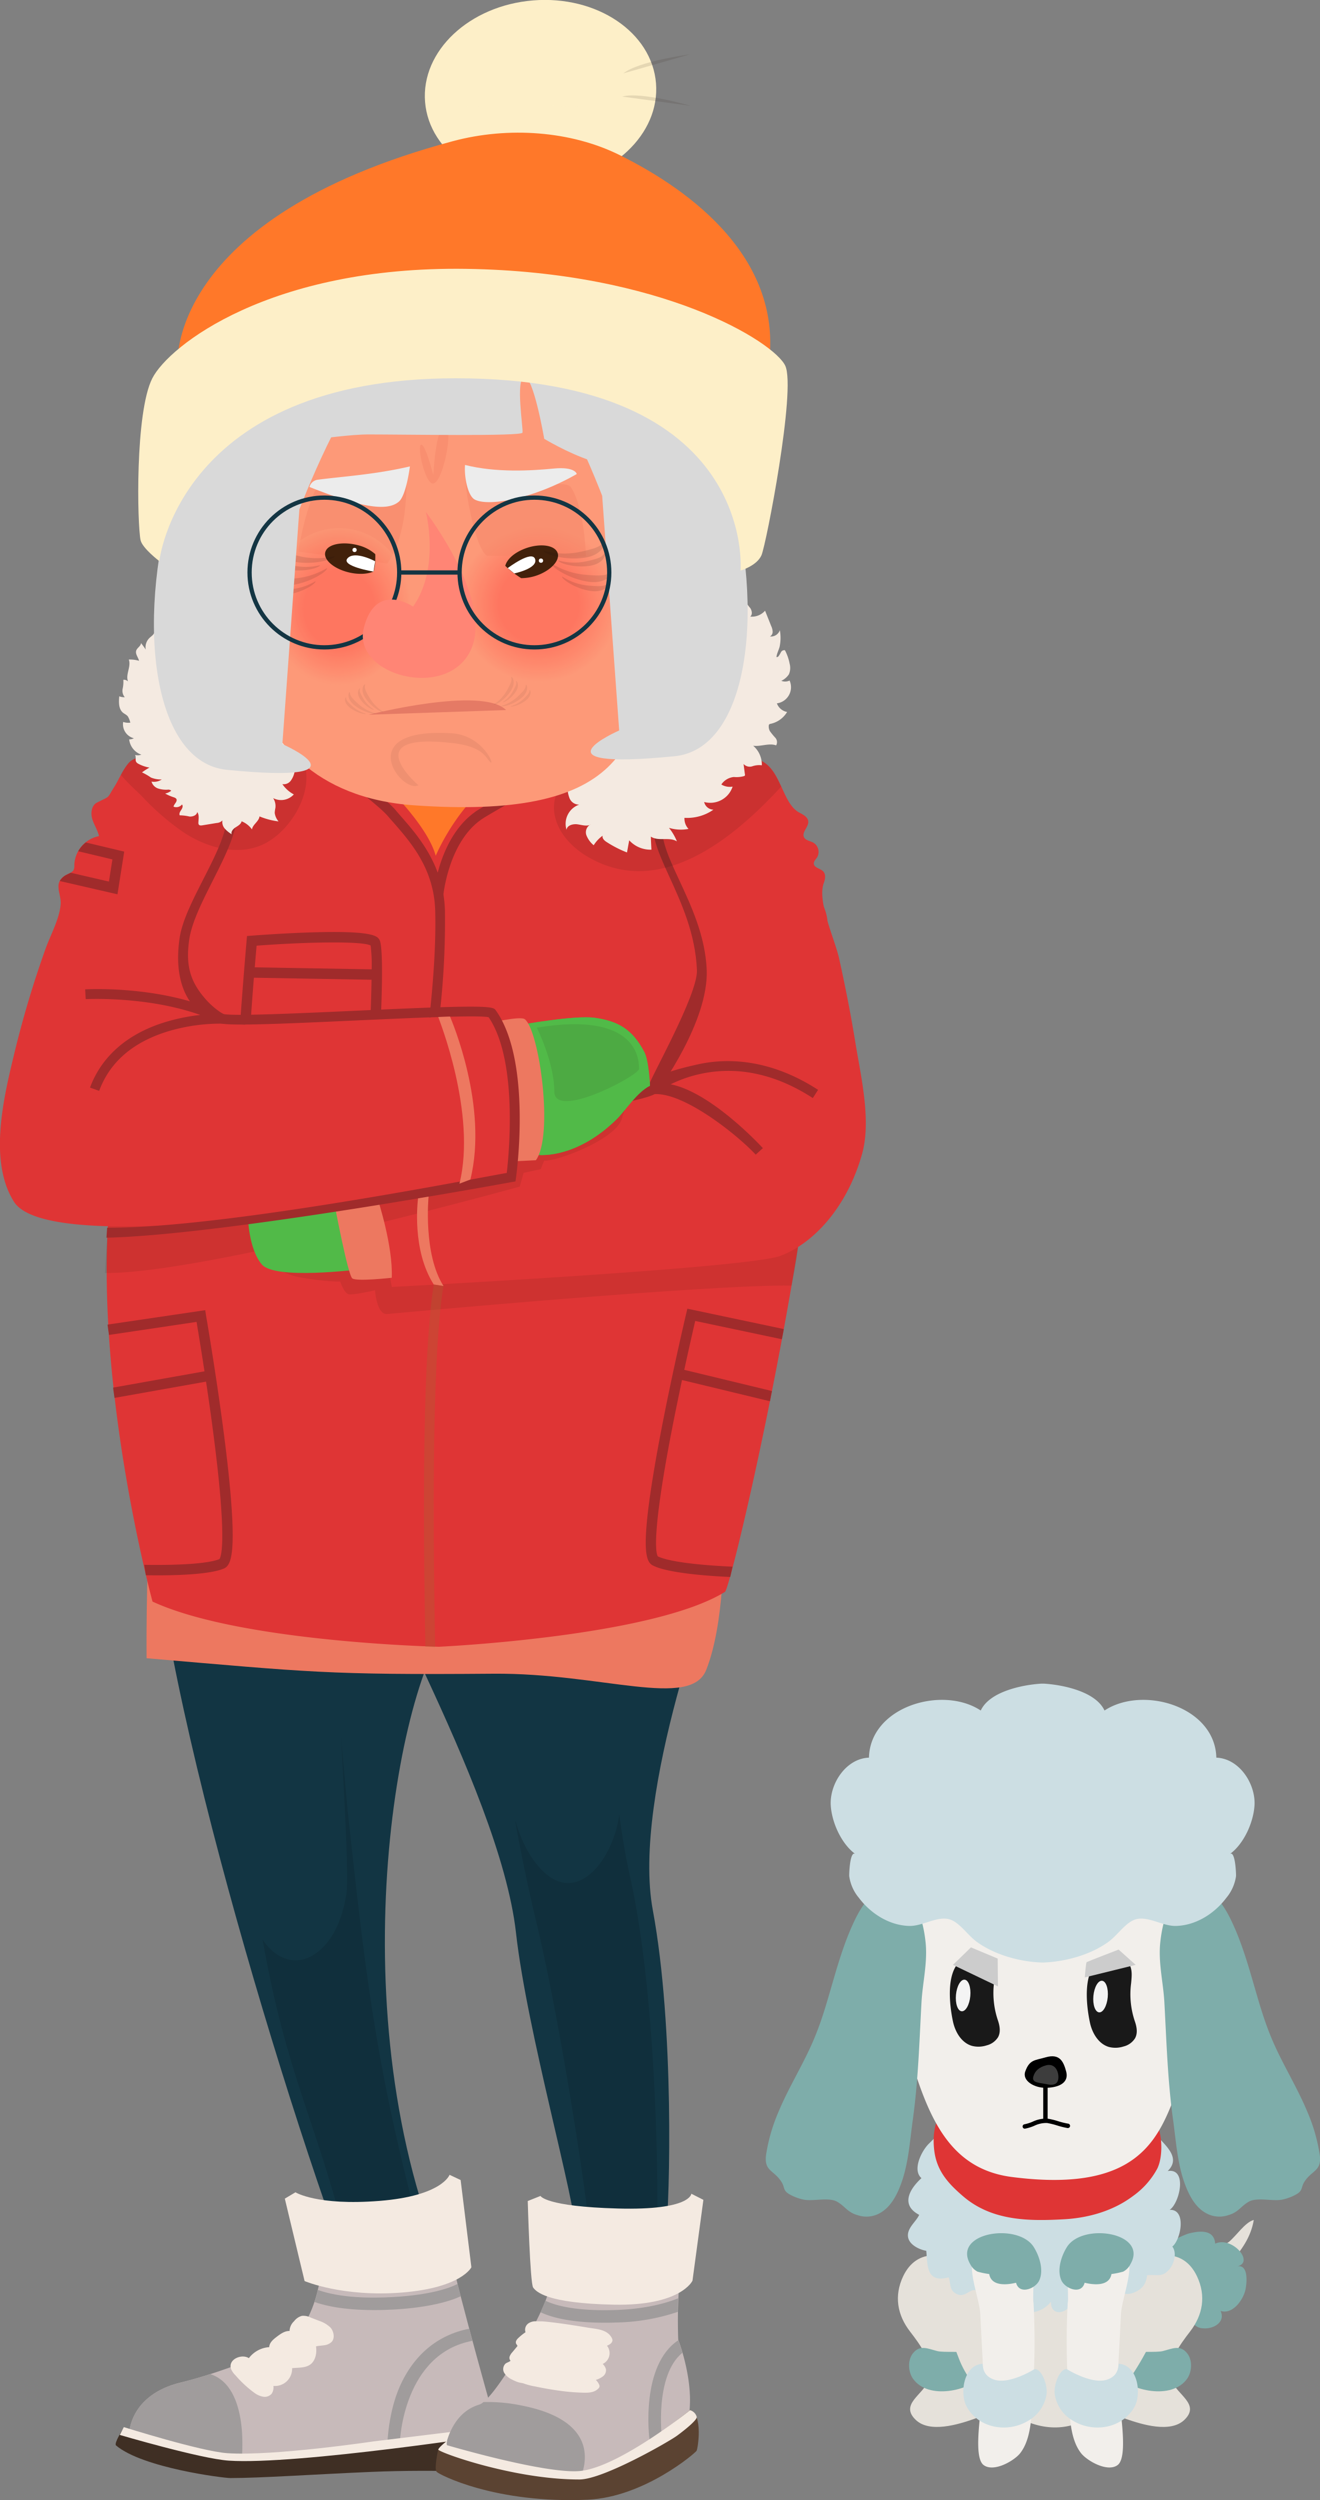 <svg xmlns="http://www.w3.org/2000/svg" viewBox="0 0 405.2 766.99"><rect x="0" y="0" width="405.2" height="766.99" fill="#808080" stroke="none"/><defs><style>.cls-1{fill:#959caf;}.cls-2{fill:#c7baba;}.cls-3{fill:#a09c9c;}.cls-4{fill:#3f2f24;}.cls-5{fill:#f4eae1;}.cls-6{fill:#5b4332;}.cls-7{fill:#123543;}.cls-111,.cls-15,.cls-18,.cls-8{opacity:0.11;}.cls-9{fill:#a02b2b;}.cls-10{fill:#fdcf94;}.cls-11{fill:#ed7860;}.cls-12,.cls-28{fill:#f68669;}.cls-13{fill:#ff7829;}.cls-14{fill:#df3535;}.cls-109,.cls-15{fill:#42210b;}.cls-16{fill:#4daa43;}.cls-17{fill:#51ba48;}.cls-18{fill:#2d1b0c;}.cls-19,.cls-22{opacity:0.31;}.cls-20,.cls-22{fill:#a56631;}.cls-21{fill:#f26c2a;}.cls-110,.cls-23,.cls-27{fill:#fff;}.cls-23{opacity:0.24;}.cls-24{fill:#381911;}.cls-25{fill:#fd9978;}.cls-26{fill:#4f372d;}.cls-27{opacity:0.12;}.cls-28{opacity:0.5;}.cls-29{opacity:0.45;}.cls-30{fill:#fd9877;}.cls-31{fill:#fd9777;}.cls-32{fill:#fd9676;}.cls-33{fill:#fd9575;}.cls-34{fill:#fd9475;}.cls-35{fill:#fd9374;}.cls-36{fill:#fd9273;}.cls-37{fill:#fd9173;}.cls-38{fill:#fd9072;}.cls-39{fill:#fd8f71;}.cls-40{fill:#fd8e71;}.cls-41{fill:#fd8d70;}.cls-42{fill:#fd8c6f;}.cls-43{fill:#fd8b6e;}.cls-44{fill:#fd8a6e;}.cls-45{fill:#fd896d;}.cls-46{fill:#fd886c;}.cls-47{fill:#fd876c;}.cls-48{fill:#fd866b;}.cls-49{fill:#fe856a;}.cls-50{fill:#fe846a;}.cls-51{fill:#fe8369;}.cls-52{fill:#fe8268;}.cls-53{fill:#fe8168;}.cls-54{fill:#fe8067;}.cls-55{fill:#fe7f66;}.cls-56{fill:#fe7e66;}.cls-57{fill:#fe7d65;}.cls-58{fill:#fe7c64;}.cls-59{fill:#fe7b64;}.cls-60{fill:#fe7a63;}.cls-61{fill:#fe7962;}.cls-62{fill:#fe7862;}.cls-63{fill:#fe7761;}.cls-64{fill:#fe7660;}.cls-65{fill:#fe7560;}.cls-66{fill:#fe745f;}.cls-67{fill:#fe735e;}.cls-68{fill:#fe725d;}.cls-69{fill:#fe715c;}.cls-70{fill:#fe705b;}.cls-71{fill:#fe6f5b;}.cls-72{fill:#fe6e5a;}.cls-73{fill:#fe6d59;}.cls-74{fill:#fe6c59;}.cls-75{fill:#fe6b58;}.cls-76{fill:#fe6a57;}.cls-77{fill:#fe6957;}.cls-78{fill:#fe6856;}.cls-79{fill:#fe6755;}.cls-80{fill:#fe6655;}.cls-81{fill:#fe6554;}.cls-82{fill:#fe6453;}.cls-83{fill:#fe6353;}.cls-84{fill:#fe6252;}.cls-85{fill:#fe6151;}.cls-86{fill:#fe6051;}.cls-87{fill:#ff5f50;}.cls-88{fill:#ff5e4f;}.cls-89{fill:#ff5d4f;}.cls-90{fill:#ff5c4e;}.cls-91{fill:#ff5b4d;}.cls-92{fill:#ff5a4d;}.cls-93{fill:#ff594c;}.cls-94{fill:#ff584b;}.cls-95{fill:#ff574a;}.cls-96{fill:#ff564a;}.cls-97{fill:#ff5549;}.cls-98{fill:#ff5448;}.cls-99{fill:#ff5348;}.cls-100{fill:#ff5247;}.cls-101{fill:#ff5146;}.cls-102{fill:#ff5046;}.cls-103{fill:#ff4f45;}.cls-104{fill:#ff4e44;}.cls-105{fill:#ff4d44;}.cls-106{fill:#ff4c43;}.cls-107{fill:#6c332e;}.cls-108{fill:#ececec;}.cls-111,.cls-119{fill:#160f0d;}.cls-112{fill:#d9d9d9;}.cls-113{fill:none;stroke:#133543;stroke-miterlimit:10;stroke-width:1.31px;}.cls-114{fill:#87041a;opacity:0.2;}.cls-115{opacity:0.54;}.cls-116{fill:#ff8575;}.cls-117{fill:#fdefc8;}.cls-118{opacity:0.07;}.cls-119{opacity:0.06;}.cls-120{fill:#e5e1da;}.cls-121{fill:#7eadaa;}.cls-122{fill:#fefefe;}.cls-123{fill:#ccdee3;}.cls-124{fill:#f2efeb;}.cls-125{fill:#3d3d3d;}.cls-126{fill:#191919;}.cls-127{fill:#f4f4f4;}.cls-128{fill:#ccc;}</style></defs><g id="Layer_2" data-name="Layer 2"><g id="Calque_1" data-name="Calque 1"><g id="Bernadette"><path class="cls-1" d="M132.84,676.13H101.26s9.67,40.56,4.48,44.3S42.3,740.71,42.3,740.71l-2.63,8.44S56.73,755,66.85,756.9s38.41,1,40.26-.12,42.29-1,44.14-2.83-5.27-31.82-9.83-37.43S132.84,676.13,132.84,676.13Z"/><path class="cls-2" d="M138.48,692.13c-.67-3.58-19.17,3.83-19.17,3.83s-19.93-1-20.46,1c-1.32,5-1.8,11.68-8,20C88.71,719.89,67,728.2,55.7,730.86c-16,3.78-16.06,15.78-16.06,15.78S82,759,87,758.3s55.36-8.51,58.11-9.09,7.56-3.52,7.56-3.52S140.4,702.36,138.48,692.13Z"/><path class="cls-3" d="M39.64,746.64s5.57,1.62,12.91,3.66l21.61,4.55s2.7-22.6-9.62-26.51c-3.24,1-6.3,1.92-8.84,2.52C39.67,734.64,39.64,746.64,39.64,746.64Z"/><path class="cls-4" d="M75,754.05c-9.83,1.13-37.38-8.66-37.38-8.66s-2.71,4.21-2,4.84c8.21,6.92,33,10,35.07,10,9.47,0,25.6-1.14,43.26-1.89,21-.89,40.26.32,40.26.32l-.19-14.59-3.87,2.24S88.84,752.48,75,754.05Z"/><path class="cls-3" d="M144,714.42c-9.63,1.89-16.95,8-21.26,17.67-3.5,7.88-3.8,17.07-3.81,17.38l3.85-.54c0-.26,1.1-26.84,22.23-30.8C144.71,716.89,144.38,715.65,144,714.42Z"/><path class="cls-5" d="M69.77,752.6c-8.17-.57-31.76-8-31.76-8L36.77,747s24.89,7.32,33.46,7.89c21,1.4,83.91-8.3,83.91-8.3l0-2.42-39.36,4.8S83.83,753.57,69.77,752.6Z"/><path class="cls-1" d="M205.84,680H174.61s2.81,21-.83,28.88c-1.95,4.22-12.54,15.42-19.43,26.59h54.74c-1.93-5.17-3.88-11.91-5.44-14.52C201,716.49,205.47,680.55,205.84,680Z"/><path class="cls-2" d="M202.73,758.05c1.45-2.84,2.57-5.77,4.24-8.51a70.72,70.72,0,0,0,3.65-6.41,4,4,0,0,1,.67-1.6c.09-.25.19-.49.27-.73s-.17-.24,0-.44c1.37-10.51-3.36-22.58-3.36-22.58a157.59,157.59,0,0,1,.32-17.38c.27-2.61-1.43,1.83-3.5.22-1.66-1.29-3.85-1.62-5.93-1.82a75,75,0,0,0-26.37,2.49,3.52,3.52,0,0,0-2.43,1.51c-.2.42-1.88-.57-1.92-.12-.44,5.28-16.34,33.55-21.22,35-8.33,2.49-10.22,11.82-10.41,13.6-.12,1.18,2.93,3.19,3.75,3.89a6.53,6.53,0,0,0,2.49,1.11c6.57,2,12.62,5.24,18.75,8.27,3.06,1.51,5.5-1.72,8.7-.52,3.46,1.29,7.39.32,11.05-.09,8.71-1,14.87-2.29,21-5.27A4.57,4.57,0,0,1,202.73,758.05Z"/><path class="cls-3" d="M159.82,737.92a50.42,50.42,0,0,0-11.41-1,4,4,0,0,1-1.3.78c-8.33,2.49-10.22,11.82-10.41,13.6v0l40.62,10.59S188.7,743.43,159.82,737.92Z"/><path class="cls-3" d="M209.48,721.79c-.58-2-1.08-3.38-1.26-3.84-11.58,7.67-9,29.52-8.83,30.52l3.8-.49C203.16,747.77,200.88,728.79,209.48,721.79Z"/><path class="cls-6" d="M211.83,739.4s-24.79,19.7-33.1,20.35-42-7.54-42-7.54l-2.22-.73s-1.31,5.92-.49,6.82,18.07,9.84,46.4,8.57c17.35-.79,33-14.32,33.41-15S215.87,740.68,211.83,739.4Z"/><path class="cls-5" d="M211.83,739.4s-22,17.64-33.9,18.68c-10.66.93-40.74-7.94-40.74-7.94a2.21,2.21,0,0,1,.13-1.4s-2.58,2-2.78,2.74,23.11,9.23,43.34,9.19c7.3,0,27.73-11.76,30-13.47,3-2.21,6.17-4.91,6-5.73A3,3,0,0,0,211.83,739.4Z"/><path class="cls-7" d="M140.44,495.29C129.06,469.84,112.86,480,112.59,480c-20.68-2.06-43-33.66-63.63-35.95-11.78,29.62,29.79,174.44,56.1,247,0,0-10.58-9.44,11.79-9.44,23,0,17.23,7.87,17.23,7.87C103.46,610,123.41,508.61,140.44,495.29Z"/><path class="cls-7" d="M220.14,481.56,113.32,469.17c-8.39.79,40,78.14,45.09,123.91,3.41,30.36,18.31,82.07,18.53,93.09,0,0,1.05-.63,14.79-1.07,11-.35,9.13,5.82,9.13,5.82.13-.31,3.5-5.07,3.54-5.42,1.24-10.51,2.63-63.73-4-99.46C193.7,550.13,220,482.56,220.14,481.56Z"/><g class="cls-8"><path d="M104.51,531c.21,2.25.36,4.5.45,6.73.25,6.09,2.26,37.67,1.37,43.33-1.59,10.17-5.93,17-11.8,19.57-4.47,1.92-10,.35-13.93-5.62,7.27,41.23,16.34,55.61,25,89.94,0,0-1.59,4.1,9.34,3,11.24-1.14,12.86-7.38,12.86-7.38-12.91-49.22-15.89-77.75-21-124.3C106.77,556.29,104.53,531,104.51,531Z"/></g><g class="cls-8"><path d="M190.09,556.63a31.63,31.63,0,0,1-1.07,5.12c-3.17,10.72-11.31,19.78-19.88,14.28-4.57-2.94-8.43-9.31-10.48-16-.08-.27-.15-.54-.23-.81l-.31-.69c2,11.06,4.24,21.67,6.46,30.89,7.47,31,15.1,81.77,16.21,93.3,0,0-.37,4.9,11,3.53,9.13-1.09,10.21-4.46,10.21-4.46.07-.33-.23-1-.22-1.35.15-11.09-.13-68.94-8.64-105.91C192,569.36,191,563.27,190.09,556.63Z"/></g><path class="cls-5" d="M87.43,674.51,93.5,699.8s11.76,5,30,3.51,21.2-7.75,21.2-7.75l-3.3-26.76L138,667.2s-2.23,6.47-21.49,8-25.81-2.64-25.81-2.64Z"/><path class="cls-5" d="M165.92,673.68,162,675.24s.71,25.3,1.66,26.55,4,4.82,24.69,5.25,24.22-7.35,24.22-7.35l3.35-24.81L212.22,673s-.13,5.14-22.49,4.54S165.92,673.68,165.92,673.68Z"/><path class="cls-5" d="M70.82,726.35a2.7,2.7,0,0,0,.17.58,6.26,6.26,0,0,0,1.31,1.8,34.31,34.31,0,0,0,5.88,5.42,6.31,6.31,0,0,0,2.62,1.13,2.82,2.82,0,0,0,2.6-.93,3.56,3.56,0,0,0,.53-2.38,5.28,5.28,0,0,0,5.74-5.45c1.94-.2,4.09,0,5.64-1.17s2-3.52,1.7-5.52c.82-.19,1.67-.21,2.5-.34a4,4,0,0,0,2.26-1c1.15-1.15.65-3.38-.35-4.46a9,9,0,0,0-3.37-2L95.39,711a5,5,0,0,0-2.72-.53,4.51,4.51,0,0,0-2.39,1.64,4.24,4.24,0,0,0-1.39,3c-1.46-.05-2.76.88-3.92,1.76s-2.28,1.84-2.32,3.2a8.53,8.53,0,0,0-6.26,3.38C74.29,722.08,70.3,723.66,70.82,726.35Z"/><path class="cls-3" d="M140.46,700.69c-2.76,1.38-8.54,3.35-19.65,4-6.89.4-16.29.32-23.24-2.17-.29,1.18-.62,2.41-1,3.71,5.52,1.91,12.24,2.47,18.26,2.47,2.21,0,4.32-.07,6.24-.18,10.64-.63,16.87-2.47,20.4-4.07C141.08,703.15,140.76,701.89,140.46,700.69Z"/><path class="cls-3" d="M188.89,708.68c-11.94.38-18.24-1.31-21.47-2.86-.4,1-.91,2.22-1.52,3.53,4.51,2.12,11.2,3.22,19.7,3.22,1.11,0,2.25,0,3.41-.06a62.41,62.41,0,0,0,19.06-3.27c0-1.35,0-2.77.1-4.16C205.18,706.31,198.78,708.36,188.89,708.68Z"/><path class="cls-5" d="M164.56,712.14a3.88,3.88,0,0,0-2.24.56,2.37,2.37,0,0,0-1,2.79,16.08,16.08,0,0,0-2.19,1.76,2.82,2.82,0,0,0-.66.84,1.11,1.11,0,0,0,0,1c.14.23.39.42.35.68l-1.56,1.87a3.86,3.86,0,0,0-.79,1.23,1.3,1.3,0,0,0,.25,1.37c-.44.41-1.08.52-1.55.89a2.33,2.33,0,0,0-.38,2.85,5.44,5.44,0,0,0,2.33,2,11.62,11.62,0,0,0,2,.86c.63.19,1.3.22,1.91.47a20.2,20.2,0,0,0,3.28.83c2.4.51,4.83.93,7.26,1.27a63.62,63.62,0,0,0,6.75.61c1.9.05,3.95.2,5.39-1.29a1.24,1.24,0,0,0,.31-.48,1.16,1.16,0,0,0-.13-.75,4.35,4.35,0,0,0-1-1.37,7.07,7.07,0,0,0,2.21-1.11,2.38,2.38,0,0,0,.91-2.18,3.63,3.63,0,0,0-1-1.62,3.64,3.64,0,0,0,1.31-5.59,4.74,4.74,0,0,0,1.08-.6,1.57,1.57,0,0,0,.61-1,1.92,1.92,0,0,0-.33-1c-1.45-2.43-4.58-2.51-7.07-2.92-3.79-.63-7.58-1.24-11.39-1.68-.94-.11-1.87-.21-2.81-.27-.51,0-1,0-1.48,0Z"/><path class="cls-5" d="M236.36,195.25a1.6,1.6,0,0,0,.82-1.48,4.52,4.52,0,0,0-.45-1.72c-.62-1.57-1.25-3.13-1.88-4.7a5.34,5.34,0,0,1-4.55,1.81c.75-.6.54-1.82,0-2.63a9.86,9.86,0,0,1-1.59-2.39,5.86,5.86,0,0,1-2.85,2.62c.63-1.16-.3-2.53-1.18-3.52l-2.62-3a13.52,13.52,0,0,1-2.22,3,1.36,1.36,0,0,1-.24.24l.24-.24a1.4,1.4,0,0,0,.08-1.32,3.68,3.68,0,0,0-1.15-1.27l-2.72-2.2a3.71,3.71,0,0,1-2.17,3.2c.54-1-.15-2.23-1-3a7.21,7.21,0,0,1-2.23-2.51,19.08,19.08,0,0,1-4.69,3.22c.64-.59.18-1.68-.47-2.26s-1.5-1.08-1.68-1.94a22.67,22.67,0,0,0-4.1,3.06c.18-1.84-3.17-2.63-2.86-4.46-.9.43-1.21,1.56-1.87,2.32-2.12,2.43-7.24.74-10,.45A329,329,0,0,0,147.09,175q-6,.06-12.08.26c-9.22.3-18.43.87-27.61,1.86-3.9.43-7.8.92-11.68,1.52a24.2,24.2,0,0,0-2.81.46c-.73.2-1.43.88-2.12,1-1.71.35-2.14-2.15-3.26-3.37a7.74,7.74,0,0,1-3,3.86A5.42,5.42,0,0,0,82.67,177a27.14,27.14,0,0,1-4,4.51,10.4,10.4,0,0,0-.8-3.33,13.43,13.43,0,0,1-3.55,4,1.22,1.22,0,0,1-.43.31l.43-.31a2.15,2.15,0,0,0,.17-2,11.57,11.57,0,0,1-1-2.47,17.28,17.28,0,0,0-5.94,6.78,7.11,7.11,0,0,1-3.08-3.71,15.79,15.79,0,0,1-2.15,2.78,3.2,3.2,0,0,0-.68,3.26A6.61,6.61,0,0,1,58,183.68a10.93,10.93,0,0,0-.59,1.66c-.41,1.48.2,3.77-1,4.92a5.46,5.46,0,0,0-2.24-1.76,1.65,1.65,0,0,1,.47,1.22c-.07.51-.52.91-.59,1.43-.19,1.56-2.55,2.44-3.74,3.37a31.38,31.38,0,0,0-7.34,7.95A23.93,23.93,0,0,0,39.69,219a39.67,39.67,0,0,0,13.5,23.29c11.46,9.32,23.18,13.85,31.7,1.33s-3.64-28.16-3.64-28.16l118.32-9s-5.19,5.65-12.73,19c-12.43,22.09-2.84,38.87,18.74,27.15a59.62,59.62,0,0,0,8.86-6.11,81.78,81.78,0,0,0,19.12-21.5,39.58,39.58,0,0,0,5.09-12.85,24.26,24.26,0,0,0,.32-6.42c-.1-1.09-.39-2.09-.59-3.14-.29-1.47.54-2.74.93-4.14a13.15,13.15,0,0,0,.08-5.12A2.86,2.86,0,0,1,236.36,195.25Z"/><path class="cls-9" d="M197.18,203.58c-13.42-10-95.47-2.49-106,0s-10,5.62-10,5.62L86,240.53l99.37,7.1,6.57-37.72S201.29,206.63,197.18,203.58Z"/><path class="cls-10" d="M142.07,193.89c-53.76,1.82-62.43,8.58-64,14.26-1.12,4.1.61,3.64,1.81,7.57L85.79,212c-.29-1.06-1.56-1.84-1.54-2.14,0-.08,2.15-7.67,58-9.57,47.19-1.6,51.37,4.08,51.66,4.62-.11.82-4.07,2.31-4.62,4.3l5.37,5.89c.89-4.2,7.07-5.85,5.43-11.86C198.61,197.69,190.53,192.25,142.07,193.89Z"/><path class="cls-11" d="M45,508.72c49.93,4.26,55.3,5.16,106.55,4.75,33.09-.26,60.47,11,65.25-1.2,5.6-14.24,5.26-36,6.27-51.09H46.12C44.73,487.53,45,508.72,45,508.72Z"/><path class="cls-12" d="M96.25,235.54l.36,27.4H178l-.39-30.13C153.11,225.6,119.76,225.66,96.25,235.54Z"/><path class="cls-13" d="M217.85,463.78c.06-7.78-31.3-168.73-31.2-182.47q.1-15.48.23-30.94c0-3.26.05-6.51.07-9.77a5.19,5.19,0,0,1,2.75-4.7c-6.8-2.84-22.59-6.83-24.84-8.66-2.84-2.31,1.1-2.78,2.35-3.84a3.31,3.31,0,0,0,0-5c-2.43-2.51-7.11-3.33-10.44-3.26-3,.05-5.91.26-8.86.46l-18.33,1.26c-5.07.35-10.6-.11-15.52,1.31a9.89,9.89,0,0,0-3,1.65,7.79,7.79,0,0,0-2.27,2.27,3.06,3.06,0,0,0-.09,3.08,6.65,6.65,0,0,0,4.61,2.59c1.15,3.95-15.86,3.74-36.24,15.15L57.53,475.73c13,2.91,57.93,8.83,81.13,8.53,24.91-.32,67.77-3.26,79.19-6.25C217.87,476.26,217.84,465.53,217.85,463.78Z"/><path class="cls-14" d="M223,250.29s-14.35-16.58-32.06-19.71l4.33-17.79a3.42,3.42,0,0,0-1.84-3.26,4.88,4.88,0,0,0-4.09-.33,71.08,71.08,0,0,1-31.48,26.56c-15.84,6.81-24.11,26.79-24.11,26.79-2.31-8.8-14.85-22.17-25.75-31-16.09-12.94-22.36-20.07-22.36-20.07s-.85-1.21-4-.17c-2.59.87-2.29,2.83-2.29,2.83l4.19,16.65c-13,2.55-27.77,12.53-27.77,12.53S37,323.1,33.34,372.57c-4,54.6,13.48,118.77,13.48,118.77,27,12.51,87.93,13.86,87.93,13.86s65.45-3,87.83-16.86c2.47-3,34.14-138.15,31.44-205.45C253.44,268.52,223,250.29,223,250.29Z"/><path class="cls-15" d="M78.2,383.11s5.49,7.29,13.85,8.76,12.38,1.28,12.38,1.28,1.19,3.68,2.69,3.93,8-1.25,8-1.25.49,7.59,3.74,7.29c2.77-.25,99.05-9.13,124.13-8.72,2.72-13.56,2.32-15,2.33-28L78.2,382.08Z"/><path class="cls-9" d="M95.36,286.05c-9.12.28-18.1,1-18.19,1l-1.35.11-.12,1.34c0,.12-1,11.57-1.82,23.05-1.67,24-.85,24.71,0,25.47.46.4,1.16,1,19.68,1.65q8.42.29,13.34.29c3.85,0,6.09-.13,6.69-.4a2.47,2.47,0,0,0,1.23-1.66c1-3.26,1.76-15.69,2.13-25.35.55-14.09.38-21.92-.49-23.27C115.78,287.21,114.65,285.44,95.36,286.05Zm16.51,49.6c-4.74.4-30.72-.46-35.66-1.18-.43-3.53.45-18.56,1.73-34.52l36.11.62C113.88,312.94,112.84,331.82,111.87,335.65ZM78.2,296.76c.19-2.22.37-4.44.57-6.64,15.24-1.14,32.33-1.47,35-.06a48.63,48.63,0,0,1,.32,7.32Z"/><path class="cls-14" d="M257.57,294c-1.37-6.09-6.8-17.44-4.68-23.14.43-1.17.67-2.64-.2-3.54s-2.82-1.09-2.88-2.4c0-.71.58-1.26,1-1.86a3.32,3.32,0,0,0-1.13-4.54c-1-.55-2.41-.67-2.89-1.71-.72-1.55,1.46-3.08,1.32-4.79-.1-1.32-1.49-2.08-2.67-2.69-4.91-2.52-5.51-11.54-10.46-15.14-10.41-7.58-31,7.15-31,7.15-7.22,11.24-2.57,92.58-3.56,92.76-57.73,10.42-87.64,22.32-87.64,22.32l7.5,38.4s109.16-5.7,119.34-9.56c10.38-3.94,20.49-15.18,25-31.21,2.93-10.43-.43-24.06-2.08-34.42C261.14,311.08,259.47,302.53,257.57,294Z"/><path class="cls-9" d="M201.36,248.85c-5,10.91,11.64,26.16,12.58,48.78.32,7.55-14.64,33.66-14.84,35.57-2.89,1.3-19.62,4.63-34.89,7.23l.51,3c.08,0,8.71-1.49,17.41-3.18,18.11-3.51,18.91-4.48,19.44-5.12.76-.94,16-21.8,15.37-37.58-.87-21-17.58-37.15-12.86-47.4Z"/><path class="cls-15" d="M33.38,372.82c-.41,5.64-.8,11.58-1.16,17.71,30,.46,127.32-26.5,127.32-26.5l1.2-4.22,5.25-1.13,1.06-2.62c3.69.38,22.18-6.56,23.86-12.93S198.22,331,198.22,331L35.15,341C34.68,352.26,34.1,363.13,33.38,372.82Z"/><path class="cls-16" d="M182.67,312.26c-6.2-.9-23.13,2.21-23.13,2.21s-.38,39.09,4.63,39.76,15-.93,25.09-10.84c2.78-2.73,6.22-8.29,10.27-10.31,0,0-.33-7.62-1.73-10.3C194.16,315.8,189.82,313.3,182.67,312.26Z"/><path class="cls-17" d="M182.67,312.26c-6.2-.9-23.13,2.21-23.13,2.21s-.38,39.09,4.63,39.76,15-.93,25.09-10.84c2.78-2.73,6.22-8.29,10.27-10.31,0,0-.33-7.62-1.73-10.3C194.16,315.8,189.82,313.3,182.67,312.26Zm13.49,15.66c0,2-26,15.83-26,6.93s-5.37-19.58-5.37-19.58C196.63,310,196.16,326,196.16,327.92Z"/><path class="cls-11" d="M161.12,312.69c-1.37-1.12-11.37,1.26-11.37,1.26l4,42.51,10.75-.52C170,348.45,165.61,316.38,161.12,312.69Z"/><path class="cls-14" d="M150.23,313.1c-5.93-1.68-82,.36-82,.36l0-64L54.88,234.87s-11.33-5.57-15.5-.65c-1.83,2.16-2.83,4.86-4.32,7.22-2.36,3.74-1,2.61-5.27,4.77-1.7.85-2,3.21-1.48,5s1.67,3.45,2.08,5.3a9.38,9.38,0,0,0-7.58,8.83,3.37,3.37,0,0,1-.2,1.52c-.37.75-1.27,1-2,1.4-4.7,2.38-1.68,5.8-2,9.23-.38,4.54-3.18,9.47-4.7,13.78a315.19,315.19,0,0,0-9.14,30.35c-3.28,13.61-8.65,34.1-.49,47.05,12.32,19.58,145.46-4.56,152.69-8.11C160.37,358.93,158.22,315.36,150.23,313.1Z"/><path class="cls-18" d="M91.13,228.84a8.11,8.11,0,0,0-1-1.82,4.32,4.32,0,0,0-6.44,0,7.44,7.44,0,0,0-.75,1.24l.64,2.53c-8.67,1.7-18.08,6.67-23.42,9.82l-.19-.21c-1.42.93-2.81,1.89-4.16,2.92l-4.06-9.79c-3.67-1.27-9.58-2.62-12.35.64a20.6,20.6,0,0,0-2.29,3.54c2,2.48,5.43,5.5,6.34,6.45A79.13,79.13,0,0,0,56,255.11c7.09,4.83,17.12,7.86,25.32,3.66,8.42-4.31,15.75-16.95,11.52-26.2Z"/><path class="cls-17" d="M76.1,373.21s.18,10,4.31,14.74,29.23,1.5,29.81,1.5l-5.37-19.74Z"/><path class="cls-18" d="M235,234.23c-4.31-3.14-10.36-2.45-16-.57l-5.37,8c.56-.83-10.28-6.32-11.49-6.82-4.58-1.87-9.51-3.48-14.52-2.7-8.9,1.38-19.74,8.32-17.2,18.61,1.32,5.31,5.5,9.51,10.23,12.24,21.86,12.61,44-5.21,59.15-21.66C238.52,238.56,237.18,235.85,235,234.23Z"/><path class="cls-11" d="M116,368,102.8,370s4,21.16,5.34,22.19,12.12-.19,12.12-.19C120.68,382.3,116,368,116,368Z"/><path class="cls-9" d="M33.46,409.54l26.88-4c.43,2.58,1.36,8.17,2.43,15.16l-28.06,5c.15,1.05.29,2.11.44,3.16l28.1-5c.74,4.91,1.52,10.34,2.23,15.82,4.31,33.09,2.41,37.94,1.87,38.63-4.28,1.74-16.22,1.88-23.08,1.75.17,1.09.34,2.16.5,3.2,5.54.1,16.07.06,21.87-1.39a13.68,13.68,0,0,0,2.07-.66c1.91-.81,3.08-3.59,2.62-14.54-.28-6.46-1.12-15.26-2.52-26.14-2.37-18.49-5.55-36.89-5.58-37.07L63,401.94,33,406.37Z"/><path class="cls-9" d="M240,410.86l-26.59-5.61c-.59,2.54-1.86,8.06-3.36,15l26.92,6.5c-.22,1-.41,2.09-.62,3.13l-27-6.51c-1,4.86-2.14,10.23-3.18,15.65-6.33,32.78-4.73,37.73-4.24,38.45,4.17,2,16.09,2.87,22.94,3.16-.24,1.07-.47,2.13-.7,3.16-5.53-.24-16-.92-21.74-2.72a14.21,14.21,0,0,1-2-.79c-1.86-.92-2.86-3.77-1.73-14.67.67-6.43,2.05-15.16,4.11-25.94,3.49-18.31,7.79-36.48,7.83-36.66l.36-1.52,29.6,6.25C240.42,408.77,240.21,409.81,240,410.86Z"/><g class="cls-19"><polygon class="cls-20" points="229.47 463.9 229.57 464.27 229.56 463.88 229.47 463.9"/></g><path class="cls-9" d="M24,261.15l10.51,2.51-1.07,6.79-11.73-2.7c-.36.2-.75.36-1.11.54a4.92,4.92,0,0,0-2.25,2l17.71,4.07,2.07-13.1-11.81-2.81A10,10,0,0,0,24,261.15Z"/><path class="cls-21" d="M163.89,226c-11.69,5.09-36.82,7-50.58,2.4-.26.81-1.47,1.45-3.41,2.12,5.62,2.38,13.89,3.67,23.33,3.67,2.7,0,5.5-.11,8.36-.32,8.5-.64,18.73-2.45,25.15-5.7a8.2,8.2,0,0,1-1.88-1A2.68,2.68,0,0,1,163.89,226Z"/><path class="cls-9" d="M137.37,308.94c-7.84.21-18.29.69-28.4,1.15-17.4.79-37.12,1.68-40.44,1a23.58,23.58,0,0,1-5.79-5c-4.64-5.42-5.7-10.46-4.66-17.79,1.64-11.49,15-28.29,14.62-38.88l-3,.1c.36,10.33-13,27-14.58,38.36-2.7,18.9,7.63,25,12.8,26.12,3.69.78,21.9-.05,41.18-.93,16.83-.76,37.65-1.71,40.9-1,9,13.23,6.25,41.85,5.56,47.78-9.15,1.53-86.94,17-122.67,16.8l-.21,3.06c36.16-.8,123.7-16.95,124.48-17.08l1.08-.18.15-1.09c.21-1.46,4.86-35.84-6.17-51.36C151.61,309.14,151.21,308.58,137.37,308.94Z"/><path class="cls-9" d="M26.14,303.52l.17,3c.21,0,18.68-1,35.17,4.85a58.63,58.63,0,0,0-10.09,2c-11.91,3.46-20.12,10.47-23.76,20.29l2.81,1c3.33-9,10.64-15.19,21.71-18.43a56.33,56.33,0,0,1,16-2.19l7.17.3-6.45-3.14C50.55,302.25,27.12,303.46,26.14,303.52Z"/><path class="cls-11" d="M134.53,312c.1.42,11.86,29.51,6.51,51.13l3.35-1.27c5.57-22.52-5.8-48.9-6.25-50Z"/><path class="cls-9" d="M214.36,326.5c-5,1.1-9.88,2.43-12.44,3.85a42.27,42.27,0,0,1-1.06,5.31c9.38-.51,25.88,12.89,31.12,18.57l2.2-2c-.74-.81-15.92-17.16-28.31-19.58a39.56,39.56,0,0,1,9.27-3.22c11.39-2.43,23,.07,34.37,7.44l1.62-2.52C236,324.55,222.78,324.67,214.36,326.5Z"/><path class="cls-11" d="M131.56,367.1l-3.23.54c-.09.77-2,15.75,4.82,26.42l3,.47C129.86,384.76,131.54,367.28,131.56,367.1Z"/><path class="cls-9" d="M123.13,250.5c-.61-.7-1.19-1.36-1.72-2-5.07-6-34-26.4-35.24-27.27l-1.73,2.45c.3.21,29.86,21.06,34.68,26.76.54.64,1.13,1.31,1.76,2,5.21,6,12.36,14.09,12.71,26.94.41,14.7-1.71,31.48-1.75,32.84L135,310.9a250.73,250.73,0,0,0,1.58-31.56C136.2,265.41,128.34,256.44,123.13,250.5Z"/><path class="cls-9" d="M166.18,237.49c-6.32,3.47-13.48,7.4-19,10.71-12.25,7.39-14,25.45-14.09,26.21l3,.27c0-.17,1.68-17.3,12.65-23.92,5.43-3.27,12.56-7.19,18.85-10.65,7.6-4.17,14.16-7.77,16.85-9.72L182.71,228C180.17,229.8,173.37,233.53,166.18,237.49Z"/><path class="cls-22" d="M133.15,394.06c-4,25.3-3,84.77-2.58,111.12l3,.11c-.44-26-1.4-86,2.53-110.76Z"/><path class="cls-5" d="M89.43,234a9.52,9.52,0,0,0,1.27-3.26,4.86,4.86,0,0,1-2.24-.13,5.56,5.56,0,0,0,1.17-4.95,1.25,1.25,0,0,1-1,.71,3.65,3.65,0,0,1-1.27-.1,3.22,3.22,0,0,0,1.05-2.2c.08-1.43-.79-2.78-.74-4.21-.6.8-1.78.82-2.78.76a3.78,3.78,0,0,0-.54-4.22l-1.48,1.09a3.15,3.15,0,0,0-1.06-2.73,3.89,3.89,0,0,1-1.36-2.65l-.92,1.05a.75.75,0,0,1-.34.27c-.1,0-.28-.09-.47-.26-.38-.34-.84-.89-1-1-.59-.45-1.25-.81-1.84-1.27L73,208.65c-1.8-1.44-3.6-2.88-5.37-4.35q-5.32-4.43-10.36-9.18-1.32-1.25-2.61-2.52c-.48-.46-.55-.58-1.13-.58s-.94.17-1.54-.18a4.42,4.42,0,0,0-1.57-.77,1.7,1.7,0,0,1,.74,1,1.32,1.32,0,0,1-.66,1.16c-.39.27-.84.45-1.2.75a2.12,2.12,0,0,0-.75,1.48,3.32,3.32,0,0,0-1.2-2.28,1.5,1.5,0,0,1-.34,1.5c-.35.42-.82.72-1.2,1.11a4,4,0,0,0-1.08,3.49,20.4,20.4,0,0,0-1.46-2c0,.93-1.15,1.42-1.45,2.29-.36,1.06.61,2.07.86,3.15a10.16,10.16,0,0,0-3.15-.38c.82,2.13-1.09,4.62-.22,6.72a1.81,1.81,0,0,0-1.45-.51,9.86,9.86,0,0,1-.21,2.75,3.06,3.06,0,0,0,.65,2.6,4.45,4.45,0,0,1-1.69-.28c-.16,1.73-.23,3.72,1,4.9.5.48,1.3.75,1.68,1.34A6.74,6.74,0,0,1,40,221.7a4.92,4.92,0,0,1-2.19-.22,4.42,4.42,0,0,0,3.27,5,2.64,2.64,0,0,1-1.43.35,5.66,5.66,0,0,0,3.75,4.7,3.46,3.46,0,0,1-1.94.08c.37.62,0,1.49.33,2.12a1.83,1.83,0,0,0,.75.62,10.7,10.7,0,0,0,3.35,1.13,18,18,0,0,0-2.3,1.48,18.43,18.43,0,0,1,2.75,1.58,8.28,8.28,0,0,0,3.32.59,4.37,4.37,0,0,1-3.15.66,3.15,3.15,0,0,0,2,2.1,7.92,7.92,0,0,0,3,.37,1.24,1.24,0,0,1,1.05.33,4.66,4.66,0,0,1-1.86.86,14.4,14.4,0,0,0,2.71,1.17c.62.22,1.06.56.68,1.36-.25.51-.72.93-.82,1.49a2.26,2.26,0,0,0,2.6-.67c.39.47.1,1.16-.24,1.67s-.72,1.11-.46,1.66a13.81,13.81,0,0,1,3,.37c1,.08,2.23-.37,2.37-1.37.66.89.4,2.12.36,3.23a1,1,0,0,0,.14.63c.22.3.68.27,1.06.21l4.4-.72a2.7,2.7,0,0,0,1.79-.79A3,3,0,0,0,69,254.2a8.64,8.64,0,0,0,2.12,1.73c-.29-.84.48-1.66,1.23-2.13s1.65-1,1.82-1.84a7.24,7.24,0,0,1,3.18,2.5c.22-1.53,2.11-2.42,2.31-4A22.32,22.32,0,0,0,85.51,252a4.89,4.89,0,0,1-1.18-2.63,9.92,9.92,0,0,1,.21-1.52,4.48,4.48,0,0,0-.69-3,5.25,5.25,0,0,0,6.34-1.14,9.75,9.75,0,0,1-3.51-3.15,2.7,2.7,0,0,0,2.61-1.09,7,7,0,0,0,1.15-2.73c-.69,0-2.6.12-2.58-.73C87.88,235.36,89.05,234.56,89.43,234Z"/><path class="cls-5" d="M181,253a3.29,3.29,0,0,0,.39-.17A1.71,1.71,0,0,0,181,253Z"/><path class="cls-5" d="M239.84,208.87a5.76,5.76,0,0,0,2.33-2,4.9,4.9,0,0,0,.24-3.19,15,15,0,0,0-1.46-4.2,1.16,1.16,0,0,0-1.21.59,8.91,8.91,0,0,1-.74,1.23.8.8,0,0,1-.54.3c-.57,0-2-3.92-2.47-4.62a24.16,24.16,0,0,0-3.57-4.43,40.37,40.37,0,0,0-12-7.77c-1.22,1-2.46,1.91-3.58,2.81-4.24,3.36-8.09,7.18-12.31,10.58a18,18,0,0,0-2.9,3.08,13.78,13.78,0,0,1-1.91,2.62,2.32,2.32,0,0,1-1.22.36l-4.94.56a7.67,7.67,0,0,1,2,3.64,18.37,18.37,0,0,0-6.35,2.42,3.16,3.16,0,0,1,3.06,1.92,8.38,8.38,0,0,0-5.29,1.79,11.44,11.44,0,0,0,2.08,3.91l-3.58,2.08a1.82,1.82,0,0,0-.85.79c-.48,1.22,1.69,1.85,2,3.12-1.24.11-2.09,1.24-2.89,2.19s-2,1.9-3.16,1.49a2.38,2.38,0,0,0-.48,3.14,6.87,6.87,0,0,0,2.65,2.23l-7.61,3.77a9.9,9.9,0,0,1,3.19,2.85,4.87,4.87,0,0,1-4.1.9,9.1,9.1,0,0,0,.58,3.81,3.12,3.12,0,0,0,3,2,6.23,6.23,0,0,0-3.9,7.73c.16-1.39,2-1.87,3.35-1.68s2.57.61,3.72.22a1.71,1.71,0,0,1,.39-.17,3.29,3.29,0,0,1-.39.17,2.73,2.73,0,0,0-1,3.06,7.45,7.45,0,0,0,2.27,3.14,10.11,10.11,0,0,1,2.75-2.93c-.23.83.58,1.56,1.31,2a34,34,0,0,0,6.16,3.14c.23-1.24.45-2.49.68-3.73a8.74,8.74,0,0,0,6.82,2.87c-.08-1.33-.14-2.66-.18-4,2.28,1.54,5.67,0,8,1.46a16.35,16.35,0,0,0-2.44-4.15,12.49,12.49,0,0,0,6,.33,4.65,4.65,0,0,1-1.24-3.4A14.07,14.07,0,0,0,219,248.4a3,3,0,0,1-2.84-2.36,7.2,7.2,0,0,0,8.73-4.72,5,5,0,0,1-3.46-.65,5.25,5.25,0,0,1,3.83-2.3,8.63,8.63,0,0,0,3.09-.26.56.56,0,0,0,.3-.19.71.71,0,0,0,0-.48c-.13-1-.26-2-.4-3.06a2.57,2.57,0,0,0,2.7.7,6.48,6.48,0,0,1,2.91-.3,7.61,7.61,0,0,0-2.66-6c2.35.33,4.82-.9,7.05-.11a2,2,0,0,0-.29-2.38,19.25,19.25,0,0,1-1.63-2,2.94,2.94,0,0,1-.35-1.62.62.62,0,0,1,.15-.44.72.72,0,0,1,.41-.17,7.8,7.8,0,0,0,5.08-3.64,4.13,4.13,0,0,1-3.14-2.64,5,5,0,0,0,3.9-7A3.25,3.25,0,0,1,239.84,208.87Z"/><path class="cls-23" d="M219.43,332.27a.93.93,0,0,0-.22,0Z"/><path class="cls-5" d="M242.3,198.16c-.1.1-.19.2-.29.29A1.14,1.14,0,0,0,242.3,198.16Z"/><path class="cls-5" d="M63.41,196.88c-.17.13-.34.26-.52.38A1.26,1.26,0,0,0,63.41,196.88Z"/><path class="cls-12" d="M81.75,165.24c-1.19-5-5.2,6-5.2,16,0,9.1,1.88,18.78,8.91,16.8s11.9-10.91,10.87-20S83.44,172.34,81.75,165.24Z"/><path class="cls-24" d="M112.77,80.88s0-.11,0-.29A2.6,2.6,0,0,0,112.77,80.88Z"/><path class="cls-25" d="M193.09,178.29c.08-22.81-3.26-51.66-7.9-68.65-3.59-22.08-65.91-32.52-84.27-2.19-5.85,14.07-15.36,40.32-18.53,66.39,0-.28-9.8,1.07-9.8,1.07s-7.16,67.84,54.55,72.15,73.1-16.32,70.48-56.87Z"/><path class="cls-26" d="M79,176.9v0S79,176.89,79,176.9Z"/><path class="cls-27" d="M167.25,83.58h0S167.36,83.58,167.25,83.58Z"/><path class="cls-27" d="M167.26,83.53Z"/><path class="cls-27" d="M167.11,83.59h0Z"/><path class="cls-28" d="M96.68,150.59c-3.63,8.14-5.09,18.62-5.09,18.62l27.26,3.68c7.13-9.68,5.83-28,5.83-28C117.05,142.51,96.68,150.59,96.68,150.59Z"/><g class="cls-29"><ellipse class="cls-25" cx="104.15" cy="186.07" rx="22.09" ry="24.07" transform="translate(-2.3 1.31) rotate(-0.71)"/><ellipse class="cls-30" cx="104.15" cy="186.07" rx="21.95" ry="23.91" transform="translate(-2.3 1.31) rotate(-0.71)"/><ellipse class="cls-31" cx="104.15" cy="186.08" rx="21.81" ry="23.76" transform="translate(-2.3 1.31) rotate(-0.71)"/><ellipse class="cls-32" cx="104.15" cy="186.09" rx="21.67" ry="23.6" transform="matrix(1, -0.01, 0.01, 1, -2.3, 1.31)"/><ellipse class="cls-33" cx="104.15" cy="186.1" rx="21.53" ry="23.45" transform="translate(-2.3 1.31) rotate(-0.71)"/><ellipse class="cls-34" cx="104.15" cy="186.11" rx="21.39" ry="23.29" transform="translate(-2.3 1.31) rotate(-0.71)"/><ellipse class="cls-35" cx="104.15" cy="186.12" rx="21.24" ry="23.14" transform="translate(-2.3 1.31) rotate(-0.71)"/><ellipse class="cls-36" cx="104.15" cy="186.13" rx="21.1" ry="22.99" transform="translate(-2.3 1.31) rotate(-0.71)"/><ellipse class="cls-37" cx="104.15" cy="186.14" rx="20.96" ry="22.83" transform="translate(-2.3 1.31) rotate(-0.71)"/><ellipse class="cls-38" cx="104.15" cy="186.14" rx="20.82" ry="22.68" transform="translate(-2.3 1.31) rotate(-0.71)"/><ellipse class="cls-39" cx="104.15" cy="186.15" rx="20.68" ry="22.52" transform="translate(-2.3 1.31) rotate(-0.71)"/><ellipse class="cls-40" cx="104.15" cy="186.16" rx="20.54" ry="22.37" transform="translate(-2.3 1.31) rotate(-0.71)"/><ellipse class="cls-41" cx="104.15" cy="186.17" rx="20.39" ry="22.21" transform="translate(-2.3 1.31) rotate(-0.71)"/><ellipse class="cls-42" cx="104.15" cy="186.18" rx="20.25" ry="22.06" transform="translate(-2.3 1.31) rotate(-0.71)"/><ellipse class="cls-43" cx="104.15" cy="186.19" rx="20.11" ry="21.91" transform="translate(-2.3 1.31) rotate(-0.71)"/><ellipse class="cls-44" cx="104.15" cy="186.2" rx="19.97" ry="21.75" transform="translate(-2.3 1.31) rotate(-0.71)"/><ellipse class="cls-45" cx="104.15" cy="186.2" rx="19.83" ry="21.6" transform="translate(-2.3 1.31) rotate(-0.71)"/><ellipse class="cls-46" cx="104.15" cy="186.21" rx="19.69" ry="21.44" transform="translate(-2.3 1.31) rotate(-0.71)"/><ellipse class="cls-47" cx="104.15" cy="186.22" rx="19.54" ry="21.29" transform="translate(-2.3 1.31) rotate(-0.71)"/><ellipse class="cls-48" cx="104.15" cy="186.23" rx="19.4" ry="21.13" transform="translate(-2.3 1.31) rotate(-0.71)"/><ellipse class="cls-49" cx="104.15" cy="186.24" rx="19.26" ry="20.98" transform="translate(-2.3 1.31) rotate(-0.71)"/><ellipse class="cls-50" cx="104.15" cy="186.25" rx="19.12" ry="20.83" transform="translate(-2.3 1.31) rotate(-0.71)"/><ellipse class="cls-51" cx="104.15" cy="186.26" rx="18.98" ry="20.67" transform="translate(-2.3 1.31) rotate(-0.71)"/><ellipse class="cls-52" cx="104.15" cy="186.27" rx="18.84" ry="20.52" transform="translate(-2.3 1.31) rotate(-0.71)"/><ellipse class="cls-53" cx="104.15" cy="186.27" rx="18.69" ry="20.36" transform="translate(-2.3 1.31) rotate(-0.71)"/><ellipse class="cls-54" cx="104.15" cy="186.28" rx="18.55" ry="20.21" transform="translate(-2.3 1.31) rotate(-0.71)"/><ellipse class="cls-55" cx="104.15" cy="186.29" rx="18.41" ry="20.05" transform="translate(-2.3 1.31) rotate(-0.71)"/><ellipse class="cls-56" cx="104.15" cy="186.3" rx="18.27" ry="19.9" transform="translate(-2.3 1.31) rotate(-0.71)"/><ellipse class="cls-57" cx="104.15" cy="186.31" rx="18.13" ry="19.75" transform="translate(-2.3 1.31) rotate(-0.71)"/><ellipse class="cls-58" cx="104.15" cy="186.32" rx="17.99" ry="19.59" transform="translate(-2.3 1.31) rotate(-0.71)"/><ellipse class="cls-59" cx="104.15" cy="186.33" rx="17.84" ry="19.44" transform="translate(-2.3 1.31) rotate(-0.71)"/><ellipse class="cls-60" cx="104.15" cy="186.34" rx="17.7" ry="19.28" transform="translate(-2.3 1.31) rotate(-0.71)"/><ellipse class="cls-61" cx="104.15" cy="186.34" rx="17.56" ry="19.13" transform="translate(-2.3 1.31) rotate(-0.71)"/><ellipse class="cls-62" cx="104.15" cy="186.35" rx="17.42" ry="18.97" transform="translate(-2.3 1.31) rotate(-0.71)"/><ellipse class="cls-63" cx="104.15" cy="186.36" rx="17.28" ry="18.82" transform="translate(-2.3 1.31) rotate(-0.71)"/><ellipse class="cls-64" cx="104.15" cy="186.37" rx="17.14" ry="18.67" transform="translate(-2.3 1.31) rotate(-0.71)"/><ellipse class="cls-65" cx="104.15" cy="186.38" rx="17" ry="18.51" transform="translate(-2.3 1.31) rotate(-0.71)"/><ellipse class="cls-66" cx="104.15" cy="186.39" rx="16.85" ry="18.36" transform="translate(-2.3 1.31) rotate(-0.71)"/><ellipse class="cls-67" cx="104.15" cy="186.4" rx="16.71" ry="18.2" transform="translate(-2.3 1.31) rotate(-0.71)"/><ellipse class="cls-68" cx="104.15" cy="186.4" rx="16.57" ry="18.05" transform="translate(-2.3 1.3) rotate(-0.71)"/><ellipse class="cls-68" cx="104.15" cy="186.41" rx="16.43" ry="17.89" transform="translate(-2.3 1.3) rotate(-0.71)"/><ellipse class="cls-69" cx="104.15" cy="186.42" rx="16.29" ry="17.74" transform="translate(-2.3 1.3) rotate(-0.71)"/><ellipse class="cls-70" cx="104.15" cy="186.43" rx="16.15" ry="17.59" transform="translate(-2.3 1.3) rotate(-0.71)"/><ellipse class="cls-71" cx="104.15" cy="186.44" rx="16" ry="17.43" transform="translate(-2.3 1.3) rotate(-0.71)"/><ellipse class="cls-72" cx="104.15" cy="186.45" rx="15.86" ry="17.28" transform="translate(-2.3 1.3) rotate(-0.71)"/><ellipse class="cls-73" cx="104.15" cy="186.46" rx="15.72" ry="17.12" transform="translate(-2.3 1.3) rotate(-0.71)"/><ellipse class="cls-74" cx="104.15" cy="186.47" rx="15.58" ry="16.97" transform="translate(-2.3 1.3) rotate(-0.71)"/><ellipse class="cls-75" cx="104.15" cy="186.47" rx="15.44" ry="16.81" transform="translate(-2.3 1.3) rotate(-0.71)"/><ellipse class="cls-76" cx="104.15" cy="186.48" rx="15.3" ry="16.66" transform="translate(-2.3 1.3) rotate(-0.71)"/><ellipse class="cls-77" cx="104.15" cy="186.49" rx="15.15" ry="16.51" transform="translate(-2.3 1.3) rotate(-0.71)"/><ellipse class="cls-78" cx="104.15" cy="186.5" rx="15.01" ry="16.35" transform="translate(-2.3 1.3) rotate(-0.71)"/><ellipse class="cls-79" cx="104.15" cy="186.51" rx="14.87" ry="16.2" transform="translate(-2.3 1.3) rotate(-0.71)"/><ellipse class="cls-80" cx="104.15" cy="186.52" rx="14.73" ry="16.04" transform="translate(-2.3 1.3) rotate(-0.71)"/><ellipse class="cls-81" cx="104.15" cy="186.53" rx="14.59" ry="15.89" transform="translate(-2.3 1.3) rotate(-0.71)"/><ellipse class="cls-82" cx="104.15" cy="186.53" rx="14.45" ry="15.73" transform="translate(-2.3 1.3) rotate(-0.71)"/><ellipse class="cls-83" cx="104.15" cy="186.54" rx="14.3" ry="15.58" transform="translate(-2.3 1.3) rotate(-0.71)"/><ellipse class="cls-84" cx="104.15" cy="186.55" rx="14.16" ry="15.43" transform="translate(-2.3 1.3) rotate(-0.71)"/><ellipse class="cls-85" cx="104.15" cy="186.56" rx="14.02" ry="15.27" transform="translate(-2.3 1.3) rotate(-0.71)"/><ellipse class="cls-86" cx="104.15" cy="186.57" rx="13.88" ry="15.12" transform="translate(-2.3 1.3) rotate(-0.71)"/><ellipse class="cls-87" cx="104.15" cy="186.58" rx="13.74" ry="14.96" transform="translate(-2.3 1.3) rotate(-0.71)"/><ellipse class="cls-88" cx="104.15" cy="186.59" rx="13.6" ry="14.81" transform="translate(-2.3 1.3) rotate(-0.71)"/><ellipse class="cls-89" cx="104.15" cy="186.6" rx="13.45" ry="14.65" transform="translate(-2.3 1.3) rotate(-0.71)"/><ellipse class="cls-90" cx="104.15" cy="186.6" rx="13.31" ry="14.5" transform="translate(-2.3 1.3) rotate(-0.71)"/><ellipse class="cls-91" cx="104.15" cy="186.61" rx="13.17" ry="14.35" transform="matrix(1, -0.01, 0.01, 1, -2.3, 1.3)"/><ellipse class="cls-92" cx="104.15" cy="186.62" rx="13.03" ry="14.19" transform="translate(-2.3 1.3) rotate(-0.71)"/><ellipse class="cls-93" cx="104.15" cy="186.63" rx="12.89" ry="14.04" transform="translate(-2.3 1.3) rotate(-0.71)"/><ellipse class="cls-94" cx="104.15" cy="186.64" rx="12.75" ry="13.88" transform="translate(-2.3 1.3) rotate(-0.71)"/><ellipse class="cls-95" cx="104.15" cy="186.65" rx="12.6" ry="13.73" transform="translate(-2.3 1.3) rotate(-0.71)"/><path class="cls-96" d="M104,173.08c-6.88.09-12.39,6.23-12.29,13.73s5.74,13.51,12.63,13.42S116.7,194,116.61,186.5,110.86,173,104,173.08Z"/><path class="cls-97" d="M104,173.25c-6.8.08-12.24,6.16-12.15,13.57s5.68,13.35,12.48,13.26,12.25-6.16,12.16-13.57S110.79,173.16,104,173.25Z"/><path class="cls-98" d="M104,173.41c-6.72.08-12.1,6.09-12,13.41s5.62,13.2,12.34,13.12,12.11-6.09,12-13.42S110.71,173.32,104,173.41Z"/><path class="cls-99" d="M104,173.57c-6.65.08-12,6-11.88,13.26s5.55,13,12.2,13,12-6,11.88-13.26S110.63,173.49,104,173.57Z"/><path class="cls-100" d="M104,173.73c-6.57.09-11.83,6-11.74,13.11s5.49,12.89,12.06,12.81,11.82-6,11.73-13.11S110.56,173.65,104,173.73Z"/><path class="cls-101" d="M104,173.9c-6.49.08-11.68,5.87-11.6,12.95s5.43,12.73,11.92,12.65,11.68-5.88,11.59-12.95S110.48,173.82,104,173.9Z"/><path class="cls-102" d="M104,174.06c-6.41.08-11.54,5.81-11.45,12.79s5.35,12.59,11.77,12.51,11.54-5.81,11.45-12.8S110.4,174,104,174.06Z"/><path class="cls-103" d="M104,174.22c-6.33.08-11.4,5.74-11.31,12.64S98,199.29,104.3,199.21s11.4-5.73,11.32-12.64S110.33,174.14,104,174.22Z"/><path class="cls-104" d="M104,174.39c-6.26.07-11.27,5.66-11.18,12.48s5.22,12.27,11.48,12.2,11.26-5.67,11.18-12.48S110.25,174.31,104,174.39Z"/><path class="cls-105" d="M104,174.55c-6.18.08-11.12,5.59-11,12.32s5.16,12.13,11.34,12,11.12-5.59,11-12.32S110.18,174.47,104,174.55Z"/><path class="cls-106" d="M104,174.71c-6.1.08-11,5.53-10.9,12.17s5.1,12,11.2,11.89,11-5.52,10.89-12.16S110.1,174.64,104,174.71Z"/></g><g class="cls-29"><ellipse class="cls-25" cx="165.4" cy="185.32" rx="24.94" ry="24.07"/><ellipse class="cls-30" cx="165.4" cy="185.32" rx="24.78" ry="23.91"/><ellipse class="cls-31" cx="165.4" cy="185.32" rx="24.62" ry="23.76"/><ellipse class="cls-32" cx="165.4" cy="185.32" rx="24.46" ry="23.6"/><ellipse class="cls-33" cx="165.4" cy="185.32" rx="24.3" ry="23.45"/><ellipse class="cls-34" cx="165.4" cy="185.32" rx="24.14" ry="23.29"/><ellipse class="cls-35" cx="165.4" cy="185.32" rx="23.98" ry="23.14"/><ellipse class="cls-36" cx="165.4" cy="185.32" rx="23.82" ry="22.99"/><ellipse class="cls-37" cx="165.4" cy="185.32" rx="23.66" ry="22.83"/><ellipse class="cls-38" cx="165.4" cy="185.32" rx="23.5" ry="22.68"/><ellipse class="cls-39" cx="165.4" cy="185.32" rx="23.34" ry="22.52"/><ellipse class="cls-40" cx="165.4" cy="185.32" rx="23.18" ry="22.37"/><ellipse class="cls-41" cx="165.4" cy="185.32" rx="23.02" ry="22.21"/><ellipse class="cls-42" cx="165.4" cy="185.32" rx="22.86" ry="22.06"/><ellipse class="cls-43" cx="165.4" cy="185.32" rx="22.7" ry="21.91"/><ellipse class="cls-44" cx="165.4" cy="185.32" rx="22.54" ry="21.75"/><ellipse class="cls-45" cx="165.4" cy="185.32" rx="22.38" ry="21.6"/><ellipse class="cls-46" cx="165.4" cy="185.32" rx="22.22" ry="21.44"/><ellipse class="cls-47" cx="165.4" cy="185.32" rx="22.06" ry="21.29"/><ellipse class="cls-48" cx="165.4" cy="185.32" rx="21.9" ry="21.13"/><ellipse class="cls-49" cx="165.4" cy="185.32" rx="21.74" ry="20.98"/><ellipse class="cls-50" cx="165.4" cy="185.32" rx="21.58" ry="20.83"/><ellipse class="cls-51" cx="165.4" cy="185.32" rx="21.42" ry="20.67"/><ellipse class="cls-52" cx="165.4" cy="185.32" rx="21.26" ry="20.52"/><ellipse class="cls-53" cx="165.4" cy="185.32" rx="21.1" ry="20.36"/><ellipse class="cls-54" cx="165.4" cy="185.32" rx="20.94" ry="20.21"/><ellipse class="cls-55" cx="165.4" cy="185.32" rx="20.78" ry="20.05"/><ellipse class="cls-56" cx="165.4" cy="185.32" rx="20.62" ry="19.9"/><ellipse class="cls-57" cx="165.4" cy="185.32" rx="20.46" ry="19.75"/><ellipse class="cls-58" cx="165.4" cy="185.32" rx="20.3" ry="19.59"/><ellipse class="cls-59" cx="165.4" cy="185.32" rx="20.14" ry="19.44"/><ellipse class="cls-60" cx="165.4" cy="185.32" rx="19.98" ry="19.28"/><ellipse class="cls-61" cx="165.4" cy="185.32" rx="19.82" ry="19.13"/><ellipse class="cls-62" cx="165.4" cy="185.32" rx="19.66" ry="18.97"/><ellipse class="cls-63" cx="165.4" cy="185.32" rx="19.5" ry="18.82"/><ellipse class="cls-64" cx="165.4" cy="185.32" rx="19.34" ry="18.67"/><ellipse class="cls-65" cx="165.4" cy="185.32" rx="19.18" ry="18.51"/><ellipse class="cls-66" cx="165.4" cy="185.32" rx="19.02" ry="18.36"/><ellipse class="cls-67" cx="165.4" cy="185.32" rx="18.86" ry="18.2"/><ellipse class="cls-68" cx="165.4" cy="185.32" rx="18.7" ry="18.05"/><ellipse class="cls-68" cx="165.4" cy="185.32" rx="18.54" ry="17.89"/><ellipse class="cls-69" cx="165.4" cy="185.32" rx="18.38" ry="17.74"/><ellipse class="cls-70" cx="165.4" cy="185.32" rx="18.22" ry="17.59"/><ellipse class="cls-71" cx="165.4" cy="185.32" rx="18.06" ry="17.43"/><ellipse class="cls-72" cx="165.4" cy="185.32" rx="17.9" ry="17.28"/><ellipse class="cls-73" cx="165.4" cy="185.32" rx="17.74" ry="17.12"/><ellipse class="cls-74" cx="165.4" cy="185.32" rx="17.58" ry="16.97"/><ellipse class="cls-75" cx="165.4" cy="185.32" rx="17.42" ry="16.81"/><ellipse class="cls-76" cx="165.4" cy="185.32" rx="17.26" ry="16.66"/><ellipse class="cls-77" cx="165.4" cy="185.32" rx="17.1" ry="16.51"/><ellipse class="cls-78" cx="165.4" cy="185.32" rx="16.94" ry="16.35"/><ellipse class="cls-79" cx="165.4" cy="185.32" rx="16.78" ry="16.2"/><ellipse class="cls-80" cx="165.4" cy="185.32" rx="16.62" ry="16.04"/><ellipse class="cls-81" cx="165.4" cy="185.32" rx="16.46" ry="15.89"/><ellipse class="cls-82" cx="165.4" cy="185.32" rx="16.31" ry="15.73"/><ellipse class="cls-83" cx="165.4" cy="185.32" rx="16.15" ry="15.58"/><ellipse class="cls-84" cx="165.4" cy="185.32" rx="15.99" ry="15.43"/><ellipse class="cls-85" cx="165.4" cy="185.32" rx="15.83" ry="15.27"/><ellipse class="cls-86" cx="165.4" cy="185.32" rx="15.67" ry="15.12"/><ellipse class="cls-87" cx="165.4" cy="185.32" rx="15.51" ry="14.96"/><ellipse class="cls-88" cx="165.4" cy="185.32" rx="15.35" ry="14.81"/><ellipse class="cls-89" cx="165.4" cy="185.32" rx="15.19" ry="14.66"/><ellipse class="cls-90" cx="165.4" cy="185.32" rx="15.03" ry="14.5"/><ellipse class="cls-91" cx="165.4" cy="185.32" rx="14.87" ry="14.35"/><ellipse class="cls-92" cx="165.4" cy="185.32" rx="14.71" ry="14.19"/><ellipse class="cls-93" cx="165.4" cy="185.32" rx="14.55" ry="14.04"/><ellipse class="cls-94" cx="165.4" cy="185.32" rx="14.39" ry="13.88"/><ellipse class="cls-95" cx="165.4" cy="185.32" rx="14.23" ry="13.73"/><ellipse class="cls-96" cx="165.4" cy="185.32" rx="14.07" ry="13.58"/><ellipse class="cls-97" cx="165.4" cy="185.32" rx="13.91" ry="13.42"/><ellipse class="cls-98" cx="165.4" cy="185.32" rx="13.75" ry="13.27"/><ellipse class="cls-99" cx="165.4" cy="185.32" rx="13.59" ry="13.11"/><ellipse class="cls-100" cx="165.4" cy="185.32" rx="13.43" ry="12.96"/><ellipse class="cls-101" cx="165.4" cy="185.32" rx="13.27" ry="12.8"/><ellipse class="cls-102" cx="165.4" cy="185.32" rx="13.11" ry="12.65"/><ellipse class="cls-103" cx="165.4" cy="185.32" rx="12.95" ry="12.5"/><ellipse class="cls-104" cx="165.4" cy="185.32" rx="12.79" ry="12.34"/><ellipse class="cls-105" cx="165.4" cy="185.32" rx="12.63" ry="12.19"/><ellipse class="cls-106" cx="165.4" cy="185.32" rx="12.47" ry="12.03"/></g><path class="cls-107" d="M156.76,198.79s0,0,0,0Z"/><path class="cls-28" d="M157.87,147.63c-8.19-2.7-12.21-2.73-12.21-2.73s-4.56-4.59-1.75,10.08,5.57,15.52,5.57,15.52l30.38.22s-.31-14.45-4.54-21.16C173.8,147.15,164.63,149.86,157.87,147.63Z"/><path class="cls-108" d="M97.34,147.2A3.08,3.08,0,0,0,95,149.39c15.24,6.1,23.81,7.71,27.48,4.47,2.26-2,3.35-10.77,3.35-10.77C114.74,145.66,104.82,146.19,97.34,147.2Z"/><path class="cls-108" d="M170,143.74c-6.86.67-17.69,1.32-27.25-1.1-.31,3.33.76,9.37,2.93,10.59,3.91,2.2,17.44.13,31.36-7.8C177.08,145.43,176.61,143.1,170,143.74Z"/><path class="cls-109" d="M100,169c-1.06,2.23,1.78,5.1,6.35,6.41,3.18.91,6.34.81,8.33-.08a14.91,14.91,0,0,0,.51-3.16c0-.77.06-1.49,0-2.17a12.58,12.58,0,0,0-5-2.66C105.59,166.05,101,166.79,100,169Z"/><path class="cls-110" d="M114.65,175.35l.51-3.16s-6.24-3.36-8.46-.93S114.65,175.35,114.65,175.35Z"/><path class="cls-109" d="M170.84,169c-1.5-2.07-6.15-2.26-10.4-.41-3,1.29-4.91,3.22-5.33,5a23.58,23.58,0,0,0,2.77,2.35c.72.53,1.42,1,2.1,1.43a14.65,14.65,0,0,0,5.88-1.25C170.1,174.25,172.33,171.07,170.84,169Z"/><path class="cls-110" d="M155.86,174.28l2,1.64s7.34-1.51,6.4-4.4S155.86,174.28,155.86,174.28Z"/><path class="cls-28" d="M136.58,130.84c-2.84-.13-3.56,14.93-3.56,14.93s-2.55-10-3.8-9.31,1.31,11.89,3.66,11.89C135.94,148.36,139.43,131,136.58,130.84Z"/><path class="cls-111" d="M96.83,178.32a17.79,17.79,0,0,1-8.18,2.48c-4.84.26-5.13-.25-6-.87s.2,3,5.18,2.49S97.13,178.93,96.83,178.32Z"/><path class="cls-111" d="M100.38,174.28a23.12,23.12,0,0,1-10.65,3.23c-6.31.34-6.68-.32-7.82-1.12s.27,3.9,6.76,3.23S100.78,175.08,100.38,174.28Z"/><path class="cls-111" d="M98.19,173.4a17.76,17.76,0,0,1-8.54,0c-4.71-1.16-4.84-1.72-5.49-2.57s-.68,2.93,4.24,3.89S98.31,174.08,98.19,173.4Z"/><path class="cls-111" d="M102.77,170.57a23.16,23.16,0,0,1-11.13,0c-6.14-1.51-6.3-2.25-7.15-3.35S83.6,171,90,172.27,102.92,171.45,102.77,170.57Z"/><path class="cls-112" d="M171.5,84.61c10.28,0,21.12,34.17,22.79,50.84s-27.23-.83-27.23-.83-3.34-19.45-6.12-18.89-.27,15.83-.55,17-35.85.55-47.24.55-30.84,5-29.73-1.67S97.87,82.66,134,81,171.5,84.61,171.5,84.61Z"/><path class="cls-112" d="M135.81,86.3C48.29,67.09,24.39,231.72,69.68,236.18s17-7.9,17-7.9l5.22-72s14.45-37.73,23.89-41.85S135.81,86.3,135.81,86.3Z"/><path class="cls-111" d="M172.57,176.88a17.69,17.69,0,0,0,8.08,2.77c4.83.43,5.14-.07,6-.66s-.31,3-5.27,2.31S172.24,177.49,172.57,176.88Z"/><path class="cls-111" d="M169.15,172.73a23.15,23.15,0,0,0,10.54,3.6c6.29.56,6.68-.09,7.85-.86s-.4,3.9-6.86,3S168.73,173.51,169.15,172.73Z"/><path class="cls-111" d="M171.37,171.92a17.69,17.69,0,0,0,8.54.29c4.75-1,4.89-1.55,5.58-2.38s.57,2.95-4.37,3.74S171.23,172.6,171.37,171.92Z"/><path class="cls-111" d="M166.89,168.94a23.25,23.25,0,0,0,11.13.38c6.18-1.3,6.37-2,7.26-3.1s.75,3.84-5.69,4.86S166.71,169.81,166.89,168.94Z"/><path class="cls-112" d="M140.94,82.12C228.46,62.92,252.36,227.55,207.07,232s-17-7.9-17-7.9l-5.22-72s-14.45-37.72-23.9-41.84S140.94,82.12,140.94,82.12Z"/><circle class="cls-113" cx="99.58" cy="175.63" r="22.97"/><path class="cls-114" d="M113.18,219.27s34.75-8.86,42.17-1.44"/><g class="cls-115"><path class="cls-111" d="M112.31,218.94a9.9,9.9,0,0,1-4.11-2.25c-2-1.77-1.86-2.06-1.94-2.63s-1.13,1.18,1,2.91S112.18,219.29,112.31,218.94Z"/><path class="cls-111" d="M115.29,218.84a13,13,0,0,1-5.36-2.93c-2.54-2.31-2.42-2.69-2.52-3.43s-1.48,1.53,1.27,3.79S115.12,219.29,115.29,218.84Z"/><path class="cls-111" d="M114.82,217.68a9.68,9.68,0,0,1-3.26-3.3c-1.33-2.24-1.15-2.5-1.06-3.06s-1.43.81,0,3.05S114.59,218,114.82,217.68Z"/><path class="cls-111" d="M117.7,218.41a12.58,12.58,0,0,1-4.24-4.3c-1.73-2.92-1.5-3.25-1.38-4s-1.87,1.05.07,4S117.4,218.79,117.7,218.41Z"/></g><g class="cls-115"><path class="cls-111" d="M156.7,216.68a9.49,9.49,0,0,0,4-2.25c1.86-1.78,1.77-2.07,1.85-2.63s1.09,1.17-.93,2.9S156.83,217,156.7,216.68Z"/><path class="cls-111" d="M153.85,216.57a12.26,12.26,0,0,0,5.13-2.93c2.44-2.3,2.32-2.69,2.42-3.42s1.41,1.53-1.21,3.79S154,217,153.85,216.57Z"/><path class="cls-111" d="M154.3,215.41a9.42,9.42,0,0,0,3.12-3.3c1.28-2.24,1.1-2.5,1-3.06s1.37.81-.05,3.06S154.52,215.7,154.3,215.41Z"/><path class="cls-111" d="M151.54,216.14a12.23,12.23,0,0,0,4.06-4.3c1.66-2.91,1.44-3.25,1.32-4s1.8,1-.06,4S151.83,216.52,151.54,216.14Z"/></g><path class="cls-116" d="M126.8,186.11s-11.45-7.94-15.11,6.5,25.15,22.32,32.67,7.14-13.63-42.68-13.63-42.68S135.17,174.2,126.8,186.11Z"/><circle class="cls-113" cx="164.05" cy="175.63" r="22.97"/><line class="cls-113" x1="122.56" y1="175.63" x2="141.07" y2="175.63"/><ellipse class="cls-117" cx="165.93" cy="28.42" rx="35.56" ry="28.37" transform="translate(-1.76 13.53) rotate(-4.65)"/><g class="cls-118"><path class="cls-117" d="M167.24,0c-19.61,0-36.08,12.72-36.8,28.42S145,56.84,164.62,56.84s36.08-12.72,36.8-28.42S186.84,0,167.24,0Zm21.2,23.18a10.16,10.16,0,0,1-4.61,7.63c-2.73,1.71-6.2,2.05-9.45,1.91-7.28-.29-14.48-2.61-21.69-1.25-3.3.62-6.74,2-9.86,1a7.39,7.39,0,0,1-4.67-4.9,15,15,0,0,1,1.09-11.07,20.78,20.78,0,0,1,2.8-4.87c5.86-7,16.41-9.13,25.42-8.33,10,.89,18,6.36,20.59,15.3A11.8,11.8,0,0,1,188.44,23.18Z"/></g><path class="cls-13" d="M190,47.47c-14.62-7.2-33.74-8.79-51.06-4.14C50.51,67.06,54.48,112.2,54.48,112.2c57.17-25,181.48,0,181.48,0C240.49,79.8,212.79,58.72,190,47.47Z"/><path class="cls-117" d="M143.07,82.48c-60.19-.88-91.22,23.58-96.31,33.57-5.34,10.46-4.63,44.89-3.61,49.66.53,2.47,5.76,6.44,5.76,6.44s6-56.1,91-56.1c92.57,0,87.41,59,87.41,59s5-1.46,6.43-4.7,10.68-50.9,7.3-58.15S203.26,83.35,143.07,82.48Z"/><path class="cls-18" d="M191.37,22.51c4.58-3.75,20.42-5.84,20.42-5.84"/><path class="cls-18" d="M191,29.63C196.68,28,212,32.46,212,32.46"/><path class="cls-119" d="M128.43,240.9s-19.3-16.43,10.63-12.92c9.33,1.09,9.95,4.42,11.46,5.83s-2.2-8.26-11.87-8.85C107.8,223.08,123.22,243.61,128.43,240.9Z"/><path class="cls-120" d="M372,696.28c-.68-.49-1-1.56-.67-3.48.42-2.33,4-3.55,5.87-5,2.32-1.86,5-6.07,7.67-6.75-.84,5.23-3.86,9.46-7.34,13.29C376.13,695.89,373.4,697.25,372,696.28Z"/><path class="cls-121" d="M369.29,714.29a3.8,3.8,0,0,1-3.75-3.82c-3.05,4.5-10.52,1-7.09-3.54-2.29.16-4.23.22-5.54-1.95-.52-.85-.48-6.6,1.36-5.49-4.9-3-2-12.78,4.41-9.32-2.75-1.49,5.41-4.8,6.35-5,3.14-.77,7.65-1.32,8,3.15,5.17-2.43,12.36,5.87,6.61,7,3.66-.87,3.13,5,2.68,7.11-.65,3.06-3.9,7.73-7.65,6.53C376.29,712.39,372.48,714.61,369.29,714.29Z"/><path class="cls-122" d="M363.16,706.78c-5.47,5.73-21.17,11.92-25.85,6.76-4.33-4.79.15-7,4.71-7.91s19.15-9,22.66-3.68C365.56,703.28,364.85,705,363.16,706.78Z"/><path class="cls-120" d="M345.74,742.12c-9-3.14-11.7-13-11.63-21,.09-10.44,5.85-17.77,13.69-24.81,6.12-5.5,15.4-6.9,19.63,2,2.85,6,1.82,11.9-2.14,17-3,3.92-7.37,9.59-5.59,15,1.42,4.3,8.9,7.22,3.88,12.06C359.32,746.5,350.51,743.79,345.74,742.12Z"/><path class="cls-121" d="M364.37,729.82c-4.66,6.45-17,3.78-21.78-1.2-9-9.32,10.57-6.38,14.34-7.34,2.95-.74,5.36-2.06,7.53.72C366.11,724.11,365.91,727.69,364.37,729.82Z"/><path class="cls-120" d="M298.94,742.12c9-3.14,11.69-13,11.62-21-.09-10.44-5.84-17.77-13.69-24.81-6.11-5.5-15.39-6.9-19.62,2-2.85,6-1.83,11.9,2.13,17,3,3.92,7.38,9.59,5.59,15-1.42,4.3-8.9,7.22-3.88,12.06C285.36,746.5,294.16,743.79,298.94,742.12Z"/><path class="cls-121" d="M280.31,729.82c4.66,6.45,17,3.78,21.77-1.2,9-9.32-10.56-6.38-14.34-7.34-2.95-.74-5.36-2.06-7.53.72C278.56,724.11,278.76,727.69,280.31,729.82Z"/><path class="cls-120" d="M355.46,686.65C349,677.07,337,673.67,326,674c-9.82.28-26.3,4.95-32.85,12.63-9.14,10.71-3.41,25,1.25,37.07,3.81,9.89,13.05,16.75,22.49,19.84,18.55,6.07,30.87-13,37.57-27.42C359,706.27,361.87,696.22,355.46,686.65Z"/><path class="cls-123" d="M325.63,709.29a4.52,4.52,0,0,0,3.59-4c-.54,4.91,8.31,2.39,10,1.08.75-.57,1.38-2.18,2.11-2.53,2.08-1,4.15.56,6.66-.47s3.85-2.54,4.12-5.34c3.11-.39,4.61.85,6.93-1.94,1.43-1.72,2.27-5.07.82-6.88,2.63-2,4.48-11.52-.81-11.26,3.09-2.05,5.52-12.93-.61-11.9,3.73-3.62.24-7-2.26-9.7s-3.52-6-5.71-8.72c-5.9-7.49-18-13.46-27.44-14.22-11.44-.92-21.2,6.3-28.55,14.31-3.17,3.45-6.1,6.78-9.36,9.95-2.13,2.07-5.2,8-2.26,10.55-3.55,3.25-6.58,8.18-.7,11.26-.93,2.13-3.92,4.14-3.4,6.91.43,2.29,3.4,3.76,5.58,4.12.42,4.63,0,10,6.89,8.14.73,2.26.1,4.11,2.63,5.2s4-2,5.91-1.13c.49.23.49,2.4,1,3,2.08,2.5,8.49,1.56,10.84-.29,1.25,5.73,8.08,4.57,11,.71C322.55,708.67,324.05,709.56,325.63,709.29Z"/><path class="cls-124" d="M317.17,705.19c0-6.46,1.11-14.46-6.12-17.52-3.95-1.66-10.78.65-12.28,4.8-1.67,4.63,1.93,12.75,2.16,17.67.31,6.66.7,13.24,1,19.78.23,4.84-3.82,23.46,0,26.31,3.11,2.34,9.35-1.28,11.18-3.56,4-5,3.48-13.73,4-19.91a219.38,219.38,0,0,0,.15-26.27C317.18,706.06,317.17,705.63,317.17,705.19Z"/><path class="cls-123" d="M317.56,726.81c2.2-.17,4.05,4.85,3.71,7.65a11.33,11.33,0,0,1-5.48,8.1c-6.28,3.89-15.2,2.56-19-4.13-2.27-4-1.09-12.88,4.82-13.26.16,2.21.92,4,3.67,4.9C310.05,731.56,317.56,726.81,317.56,726.81Z"/><path class="cls-14" d="M355.2,651.78c1.65,3.6,1.76,9.93.08,13.46a24.64,24.64,0,0,1-7.42,8.42c-6.16,4.66-13.84,6.77-21.23,7.18-10.83.6-22.09.53-30.92-7-4.41-3.78-8.12-7.66-8.91-14-2.05-16.73,12.3-20.5,24.53-22.93,11.53-2.27,29.22-3.91,37.89,6.81C351.08,646,353.92,649,355.2,651.78Z"/><path class="cls-124" d="M367.69,615.75a33.63,33.63,0,0,0-.32-15.28c-11.53-44-108.84-30.49-93.1,14.34,8.16,23.24,11.08,49.78,36.29,53.05,34.25,4.43,43.17-8,48.63-21.18C363.22,636.94,365.55,626.48,367.69,615.75Z"/><path class="cls-121" d="M254.78,611c2.19-7.49,4.24-15,7.69-22.1,8.42-17.25,19.69-11.43,21.65,6.9.67,6.31-.91,12.32-1.25,18.54-.66,12-1,24-2.67,36-1,7.18-1.38,14.68-4.32,21.42-1.38,3.16-3.4,6.26-6.7,7.63a8.36,8.36,0,0,1-6,.16c-3-.83-3.79-2.71-6.2-4.09-2.58-1.47-7.29-.07-10.25-.64a15,15,0,0,1-4.42-1.66c-2-1.18-1.34-2-2.36-3.69-2.32-3.79-5.53-3.26-4.77-8.55A54.07,54.07,0,0,1,239,647.82c3.36-8.05,8.17-15.43,11.38-23.52C252.13,620,253.48,615.5,254.78,611Z"/><path d="M327.28,635.51c1,3.82-2.91,5-6.38,5s-7.17-2.19-6.18-5c1.33-3.69,2.89-3.37,6.3-4.36C325.39,629.89,326.49,632.58,327.28,635.51Z"/><path class="cls-121" d="M385.51,611c-2.18-7.49-4.24-15-7.69-22.1-8.42-17.25-19.68-11.43-21.64,6.9-.68,6.31.91,12.32,1.25,18.54.66,12,1,24,2.67,36,1,7.18,1.38,14.68,4.32,21.42,1.37,3.16,3.39,6.26,6.69,7.63a8.39,8.39,0,0,0,6,.16c3-.83,3.79-2.71,6.2-4.09,2.57-1.47,7.29-.07,10.25-.64a15.1,15.1,0,0,0,4.42-1.66c2-1.18,1.34-2,2.35-3.69,2.33-3.79,5.54-3.26,4.77-8.55a53.63,53.63,0,0,0-3.81-13.12c-3.35-8.05-8.16-15.43-11.38-23.52C388.17,620,386.82,615.5,385.51,611Z"/><path class="cls-123" d="M385.1,553.79c.35-6.5-4.61-14.29-11.72-14.57-.39-15.67-22.53-22.22-34.33-14.46-2.72-5.86-12.82-7.88-18.54-8.24h-.11v0h-.69v0h-.11c-5.72.36-15.82,2.38-18.54,8.24-11.79-7.76-33.94-1.21-34.32,14.46-7.11.28-12.08,8.07-11.73,14.57.29,5.24,3.25,11.88,7.55,15-1.7-1.21-1.93,6.39-1.87,6.8a13.14,13.14,0,0,0,2.94,6.61c3.65,4.87,9.39,8.51,15.52,8.65,3.88.09,8.1-2.83,11.81-2.15,3.4.63,5.84,4.85,9,7.11,5.43,3.89,12.91,6,19.74,6.26v0h.69v0c6.84-.29,14.32-2.37,19.75-6.26,3.16-2.26,5.6-6.48,9-7.11,3.72-.68,7.93,2.24,11.81,2.15,6.14-.14,11.87-3.78,15.52-8.65a13.24,13.24,0,0,0,2.95-6.61c.05-.41-.18-8-1.88-6.8C381.86,565.67,384.81,559,385.1,553.79Z"/><path class="cls-125" d="M324.9,637.21c0,2-1.17,2.72-3.6,2.19-2.11-.47-4.58-.36-4.13-2.19s1.76-3,3.87-3.58C323.73,632.88,324.9,635.23,324.9,637.21Z"/><path class="cls-124" d="M327.85,705.19c0-6.46-1.11-14.46,6.13-17.52,3.95-1.66,10.77.65,12.27,4.8,1.68,4.63-1.93,12.75-2.16,17.67-.31,6.66-.7,13.24-1,19.78-.22,4.84,3.82,23.46,0,26.31-3.1,2.34-9.35-1.28-11.18-3.56-4-5-3.48-13.73-4-19.91a219.38,219.38,0,0,1-.15-26.27C327.84,706.06,327.85,705.63,327.85,705.19Z"/><path class="cls-123" d="M327.47,726.81c-2.21-.17-4.06,4.85-3.71,7.65a11.29,11.29,0,0,0,5.47,8.1c6.28,3.89,15.2,2.56,19-4.13,2.27-4,1.09-12.88-4.82-13.26-.16,2.21-.92,4-3.67,4.9C335,731.56,327.47,726.81,327.47,726.81Z"/><path class="cls-121" d="M317.33,689.36c-4.81-7.64-25.09-4.44-19.49,5.27a5.23,5.23,0,0,0,2.22,2.27,23.81,23.81,0,0,0,3.6.74c.67,3.88,5.55,3.33,8.24,2.67,1,3.82,6,1.8,7.12-.71C320.46,696.45,319.07,692.12,317.33,689.36Z"/><path class="cls-121" d="M327.51,689.36c4.82-7.64,25.1-4.44,19.49,5.27a5.13,5.13,0,0,1-2.22,2.27,23.71,23.71,0,0,1-3.59.74c-.68,3.88-5.56,3.33-8.24,2.67-1,3.82-6,1.8-7.13-.71C324.38,696.45,325.78,692.12,327.51,689.36Z"/><path class="cls-126" d="M301,600.11a4.79,4.79,0,0,1,3.37,1.81c1.26,1.7,1,4,.79,6.15a26.09,26.09,0,0,0,1.2,11.84c.55,1.66.86,3.55,0,5.09a5.78,5.78,0,0,1-3.49,2.49,8.1,8.1,0,0,1-4.47.16c-3.18-.89-5.14-4.16-5.85-7.39C291.07,613.33,289.7,598.65,301,600.11Z"/><path class="cls-126" d="M343.05,600.44a4.83,4.83,0,0,1,3.37,1.81c1.27,1.71,1,4,.8,6.16a25.94,25.94,0,0,0,1.19,11.84c.56,1.65.87,3.55,0,5.08a5.74,5.74,0,0,1-3.49,2.49,8.1,8.1,0,0,1-4.47.17c-3.18-.9-5.14-4.17-5.85-7.39C333.1,613.67,331.74,599,343.05,600.44Z"/><ellipse class="cls-127" cx="295.65" cy="612.2" rx="4.87" ry="2.21" transform="translate(-341.53 849.24) rotate(-84.63)"/><ellipse class="cls-127" cx="337.85" cy="612.54" rx="4.87" ry="2.21" transform="translate(-303.63 891.56) rotate(-84.63)"/><polygon class="cls-128" points="292.53 602.79 306.34 609.4 306.26 600.86 298.05 597.43 292.53 602.79"/><path class="cls-128" d="M348.62,602.79,333,606.64s.33-4.52.58-4.69,9.8-3.85,9.8-3.85Z"/><rect x="320.24" y="639.98" width="1.35" height="10.86"/><path d="M314.54,653.05a.68.68,0,0,1-.11-1.34,13,13,0,0,0,2.57-.81,9.44,9.44,0,0,1,4.56-.93,21.43,21.43,0,0,1,3.28.79,23.71,23.71,0,0,0,3,.74.68.68,0,1,1-.2,1.34,24.48,24.48,0,0,1-3.17-.79,23.29,23.29,0,0,0-3.08-.75,8.48,8.48,0,0,0-3.9.86,13.82,13.82,0,0,1-2.83.88Z"/><circle class="cls-110" cx="166.06" cy="172" r="0.66"/><circle class="cls-110" cx="108.84" cy="168.72" r="0.65"/></g></g></g></svg>